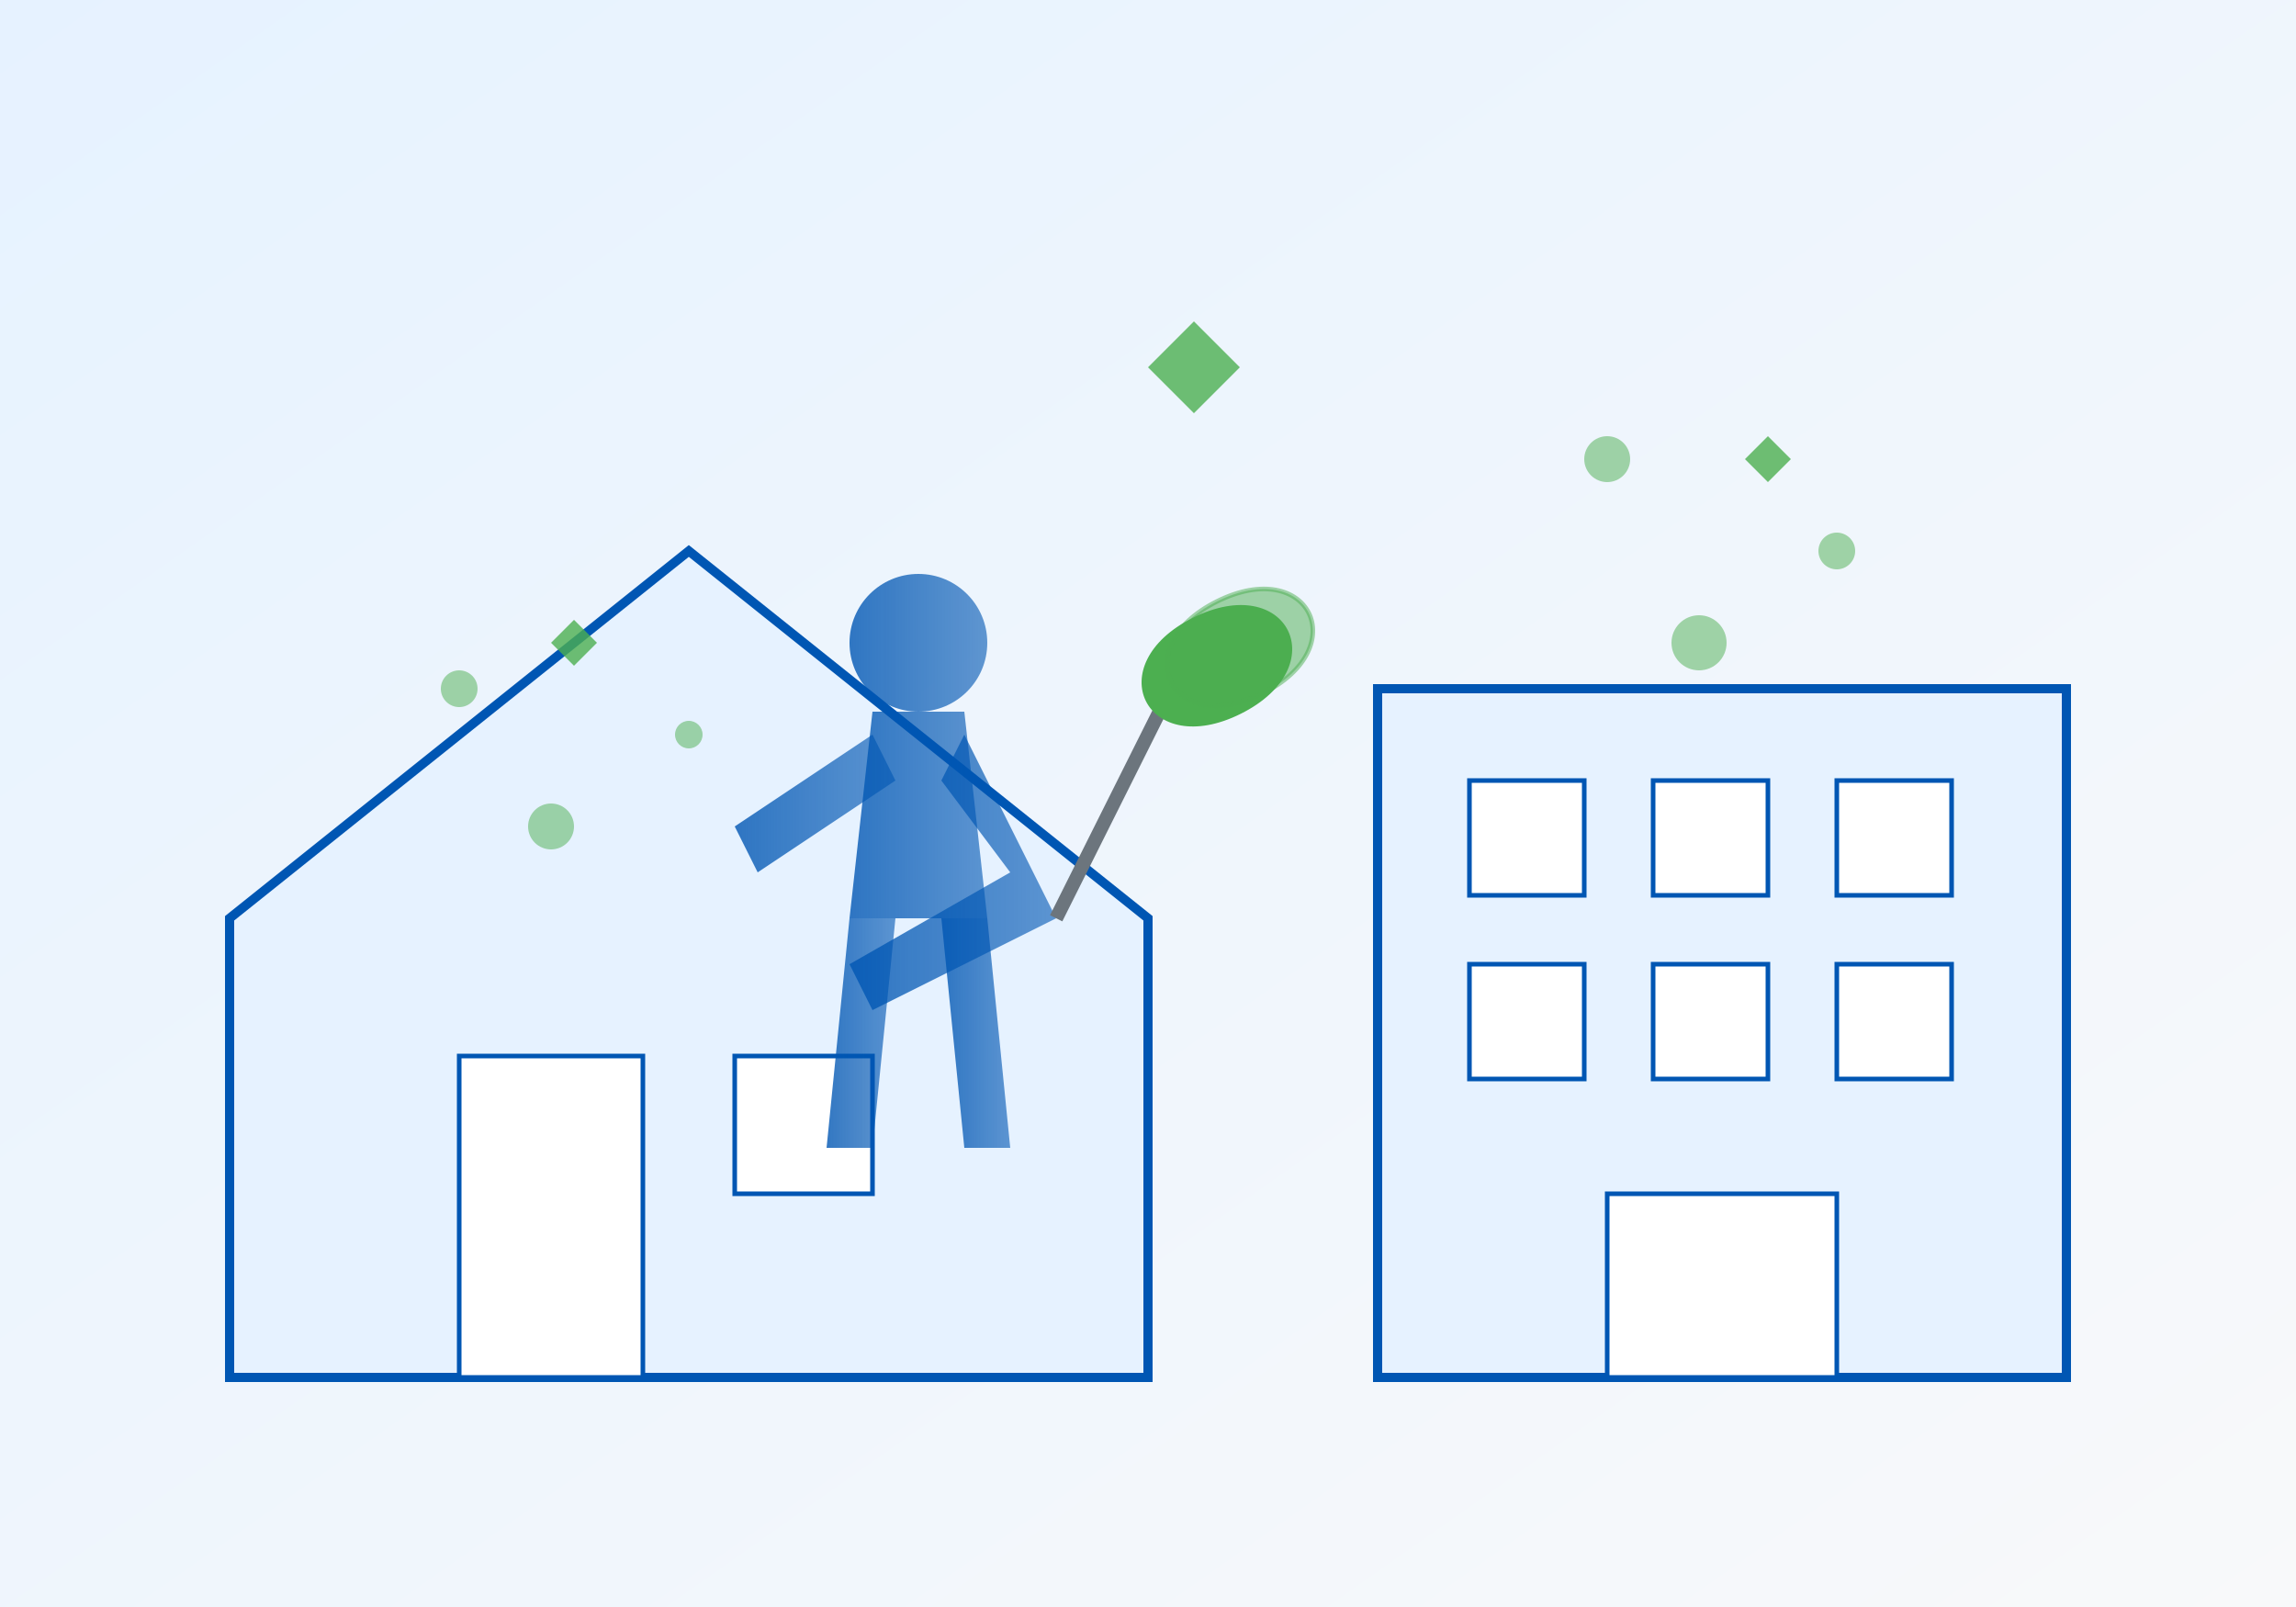 <?xml version="1.0" encoding="UTF-8" standalone="no"?>
<svg xmlns="http://www.w3.org/2000/svg" width="500" height="350" viewBox="0 0 500 350">
  <rect x="0" y="0" width="500" height="350" fill="#333333" stroke="none"/>
  <defs>
    <linearGradient id="bgGradient" x1="0%" y1="0%" x2="100%" y2="100%">
      <stop offset="0%" style="stop-color:#e6f2ff;stop-opacity:1" />
      <stop offset="100%" style="stop-color:#f8f9fa;stop-opacity:1" />
    </linearGradient>
    <linearGradient id="personGradient" x1="0%" y1="0%" x2="100%" y2="0%">
      <stop offset="0%" style="stop-color:#0056b3;stop-opacity:0.8" />
      <stop offset="100%" style="stop-color:#0056b3;stop-opacity:0.6" />
    </linearGradient>
  </defs>
  
  <!-- Background -->
  <rect width="500" height="350" fill="url(#bgGradient)" />
  
  <!-- House silhouette -->
  <path d="M50,200 L150,120 L250,200 L250,300 L50,300 Z" fill="#e6f2ff" stroke="#0056b3" stroke-width="2"/>
  <rect x="100" y="230" width="40" height="70" fill="white" stroke="#0056b3" stroke-width="1"/>
  <rect x="160" y="230" width="30" height="30" fill="white" stroke="#0056b3" stroke-width="1"/>
  
  <!-- Office building -->
  <rect x="300" y="150" width="150" height="150" fill="#e6f2ff" stroke="#0056b3" stroke-width="2"/>
  <rect x="320" y="170" width="25" height="25" fill="white" stroke="#0056b3" stroke-width="1"/>
  <rect x="360" y="170" width="25" height="25" fill="white" stroke="#0056b3" stroke-width="1"/>
  <rect x="400" y="170" width="25" height="25" fill="white" stroke="#0056b3" stroke-width="1"/>
  <rect x="320" y="210" width="25" height="25" fill="white" stroke="#0056b3" stroke-width="1"/>
  <rect x="360" y="210" width="25" height="25" fill="white" stroke="#0056b3" stroke-width="1"/>
  <rect x="400" y="210" width="25" height="25" fill="white" stroke="#0056b3" stroke-width="1"/>
  <rect x="350" y="260" width="50" height="40" fill="white" stroke="#0056b3" stroke-width="1"/>
  
  <!-- Person cleaning -->
  <g transform="translate(200, 200)">
    <!-- Body -->
    <circle cx="0" cy="-60" r="15" fill="url(#personGradient)"/>
    <path d="M-10,-45 L-15,0 L15,0 L10,-45" fill="url(#personGradient)"/>
    
    <!-- Legs -->
    <path d="M-15,0 L-20,50 L-10,50 L-5,0" fill="url(#personGradient)"/>
    <path d="M5,0 L10,50 L20,50 L15,0" fill="url(#personGradient)"/>
    
    <!-- Arms -->
    <path d="M-10,-40 L-40,-20 L-35,-10 L-5,-30" fill="url(#personGradient)"/>
    <path d="M10,-40 L30,0 L-10,20 L-15,10 L20,-10 L5,-30" fill="url(#personGradient)"/>
    
    <!-- Cleaning mop -->
    <line x1="30" y1="0" x2="60" y2="-60" stroke="#6c757d" stroke-width="3"/>
    <path d="M60,-65 C80,-75 90,-55 70,-45 C50,-35 40,-55 60,-65" fill="#4CAF50" stroke="#4CAF50" stroke-width="1"/>
    <path d="M65,-69 C85,-79 95,-59 75,-49 C55,-39 45,-59 65,-69" fill="#4CAF50" stroke="#4CAF50" stroke-width="1" opacity="0.5"/>
  </g>
  
  <!-- Bubbles -->
  <circle cx="120" cy="180" r="5" fill="#4CAF50" opacity="0.5"/>
  <circle cx="150" cy="160" r="3" fill="#4CAF50" opacity="0.5"/>
  <circle cx="100" cy="150" r="4" fill="#4CAF50" opacity="0.5"/>
  <circle cx="370" cy="140" r="6" fill="#4CAF50" opacity="0.5"/>
  <circle cx="400" cy="120" r="4" fill="#4CAF50" opacity="0.5"/>
  <circle cx="350" cy="100" r="5" fill="#4CAF50" opacity="0.5"/>
  
  <!-- Shine elements -->
  <path d="M120,140 L125,135 L130,140 L125,145 Z" fill="#4CAF50" opacity="0.8"/>
  <path d="M380,100 L385,95 L390,100 L385,105 Z" fill="#4CAF50" opacity="0.8"/>
  <path d="M250,80 L260,70 L270,80 L260,90 Z" fill="#4CAF50" opacity="0.8"/>
</svg>